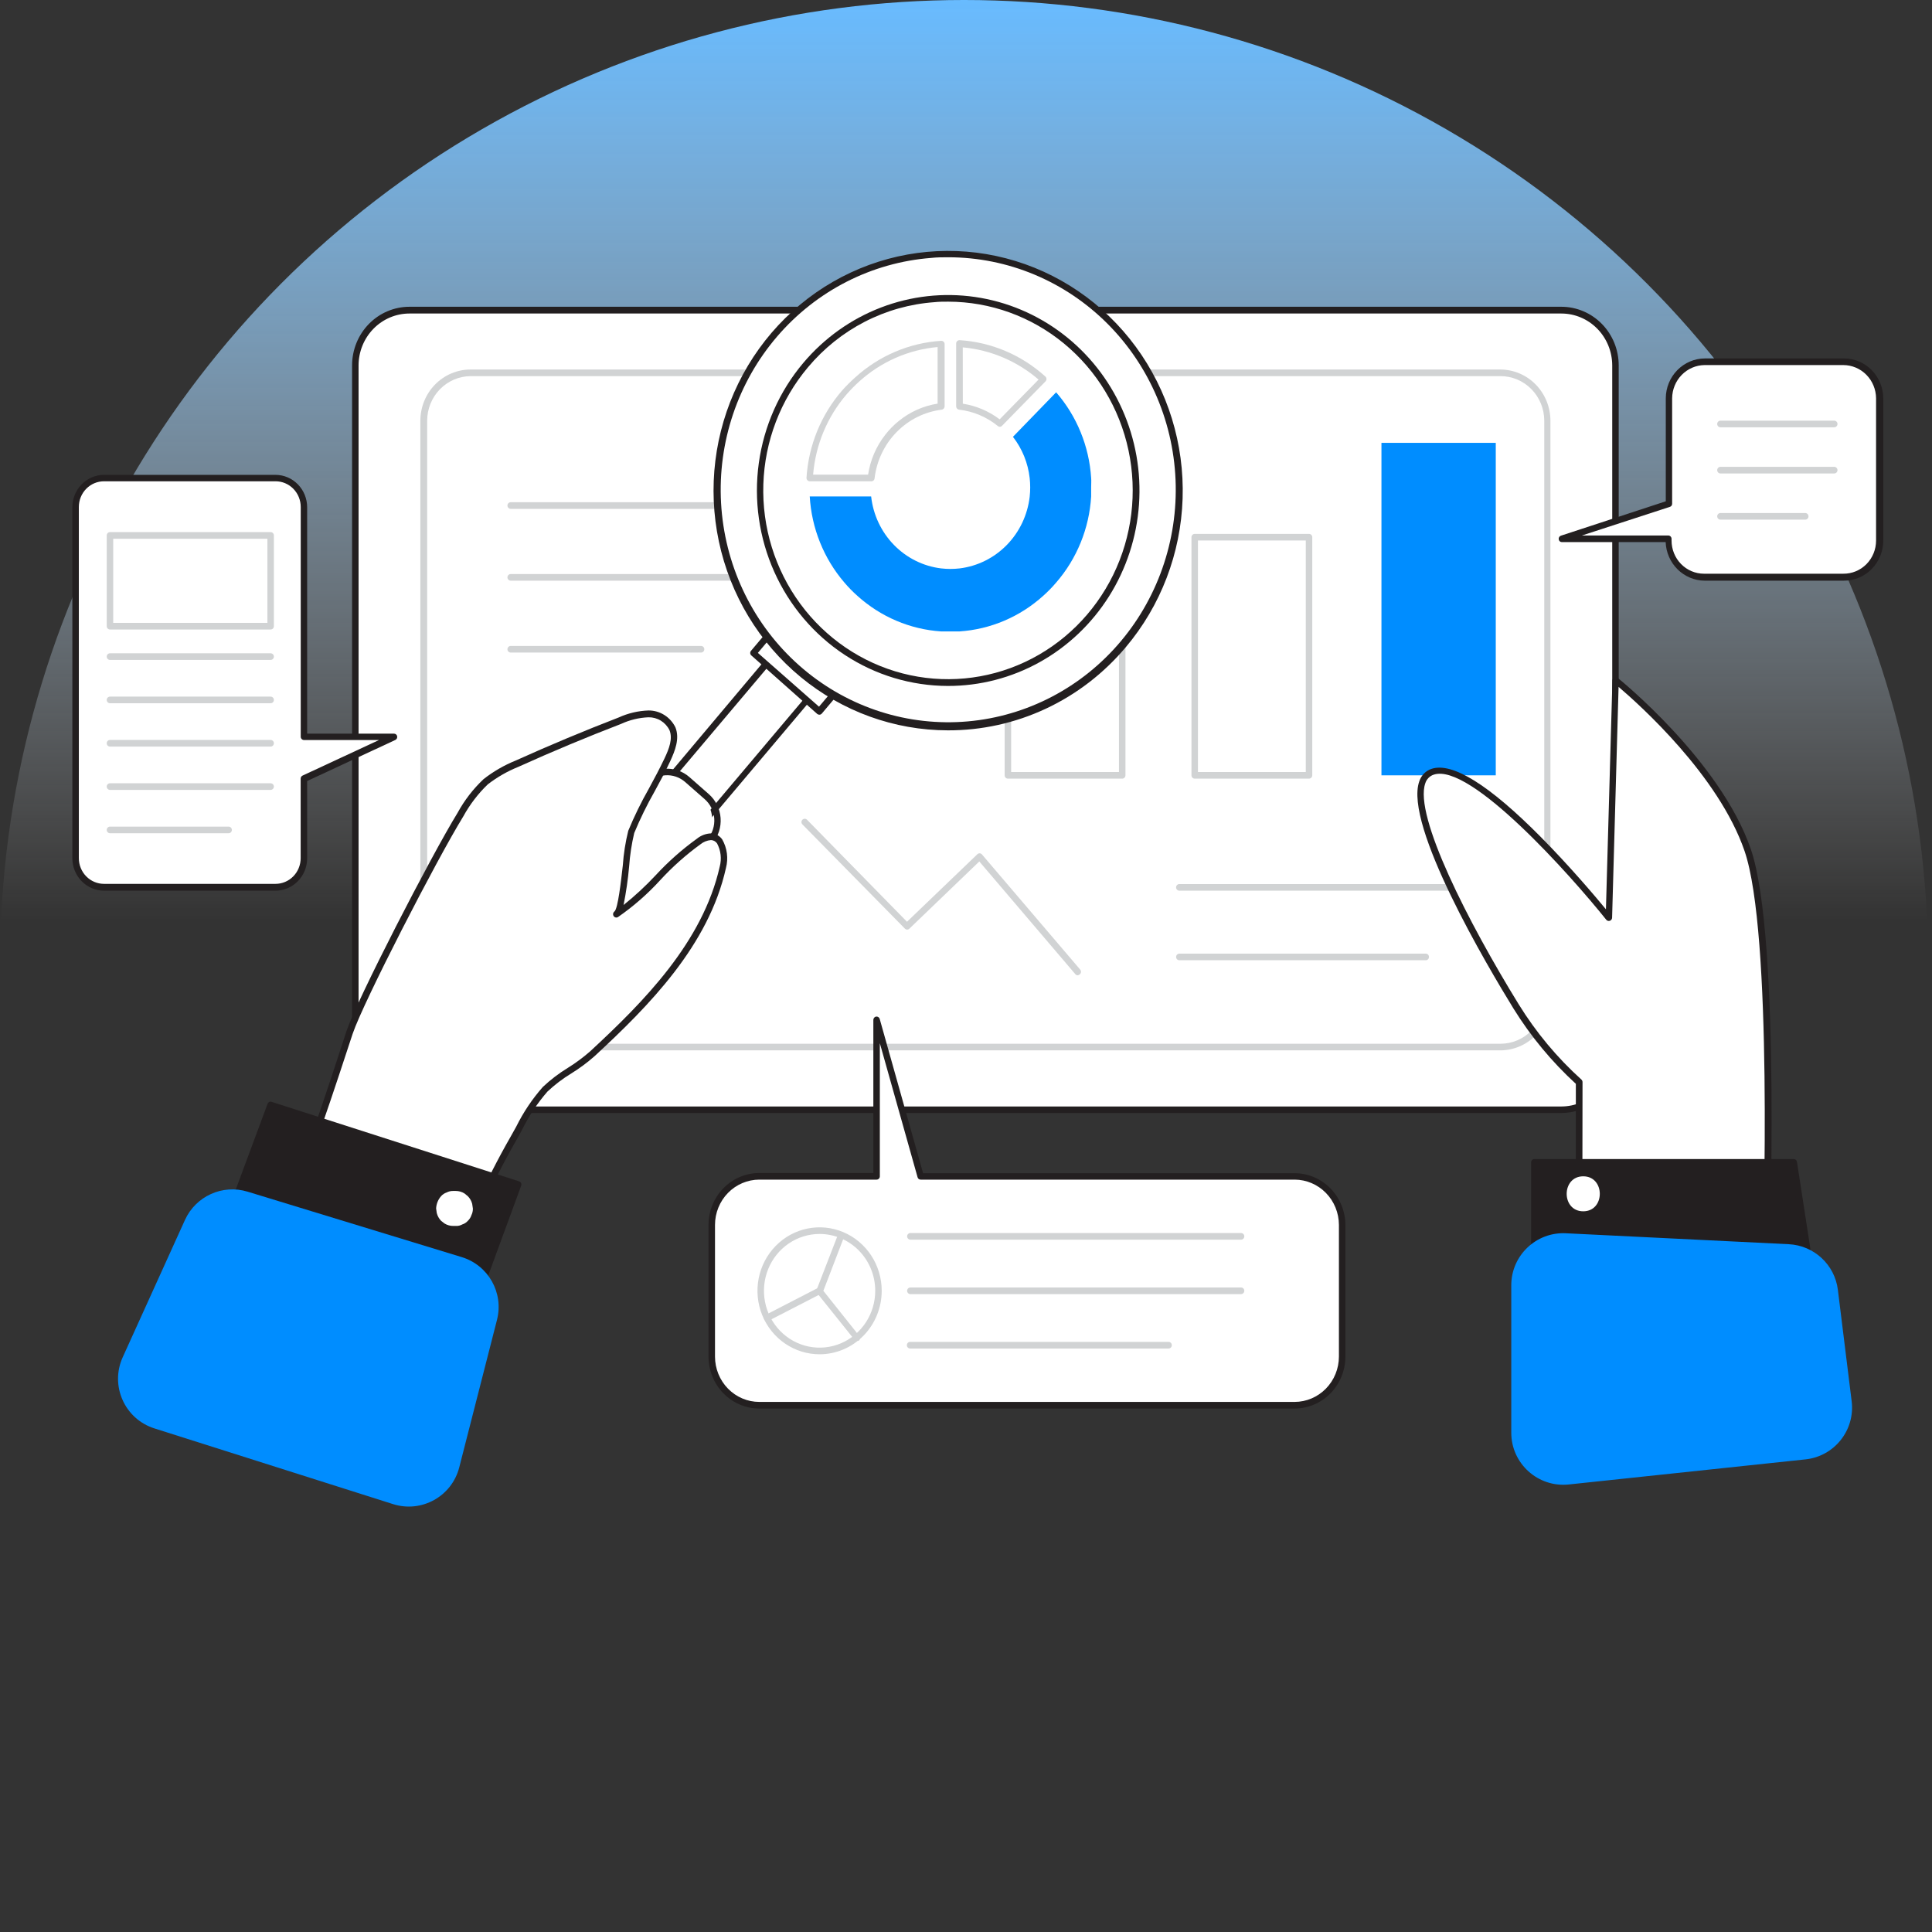 <svg width="371" height="371" viewBox="0 0 371 371" fill="none" xmlns="http://www.w3.org/2000/svg">
<rect x="0" y="0" width="371" height="371" fill="#333333" stroke="none"/>
<circle cx="185.125" cy="185.125" r="185.125" fill="url(#paint0_linear_5_142)"/>
<path d="M78.605 213.087L299.832 213.087C305.567 213.087 310.217 208.337 310.217 202.476V70.18C310.217 64.32 305.567 59.569 299.832 59.569L78.605 59.569C72.87 59.569 68.221 64.32 68.221 70.18L68.221 202.476C68.221 208.337 72.87 213.087 78.605 213.087Z" fill="white"/>
<path d="M299.832 213.723H78.618C75.699 213.72 72.901 212.534 70.838 210.425C68.774 208.317 67.614 205.458 67.61 202.476V70.154C67.614 67.173 68.774 64.314 70.838 62.205C72.901 60.097 75.699 58.911 78.618 58.907H299.832C302.75 58.911 305.548 60.097 307.611 62.205C309.675 64.314 310.835 67.173 310.839 70.154V202.476C310.835 205.458 309.675 208.317 307.611 210.425C305.548 212.534 302.75 213.72 299.832 213.723ZM78.618 60.205C76.029 60.208 73.548 61.26 71.718 63.13C69.888 65 68.859 67.535 68.855 70.18V202.501C68.859 205.146 69.888 207.681 71.718 209.551C73.548 211.421 76.029 212.473 78.618 212.476H299.832C302.42 212.473 304.901 211.421 306.731 209.551C308.561 207.681 309.59 205.146 309.594 202.501V70.18C309.59 67.535 308.561 65 306.731 63.13C304.901 61.26 302.42 60.208 299.832 60.205H78.618Z" fill="#231F20"/>
<path d="M90.359 201.064L288.102 201.064C293.074 201.064 297.105 196.945 297.105 191.865V80.791C297.105 75.711 293.074 71.593 288.102 71.593L90.359 71.593C85.388 71.593 81.357 75.711 81.357 80.791L81.357 191.865C81.357 196.945 85.388 201.064 90.359 201.064Z" fill="white"/>
<path d="M288.09 201.7H90.359C87.806 201.7 85.356 200.664 83.549 198.82C81.742 196.976 80.725 194.475 80.722 191.865V80.792C80.725 78.182 81.742 75.68 83.549 73.836C85.356 71.992 87.806 70.957 90.359 70.957H288.09C290.644 70.957 293.093 71.992 294.9 73.836C296.707 75.68 297.724 78.182 297.728 80.792V191.865C297.724 194.475 296.707 196.976 294.9 198.82C293.093 200.664 290.644 201.7 288.09 201.7ZM90.359 72.229C88.147 72.246 86.03 73.155 84.47 74.758C82.91 76.362 82.033 78.53 82.029 80.792V191.865C82.033 194.137 82.918 196.315 84.492 197.921C86.065 199.526 88.198 200.428 90.422 200.428H288.152C290.376 200.428 292.509 199.526 294.082 197.921C295.656 196.315 296.541 194.137 296.545 191.865V80.792C296.541 78.519 295.656 76.341 294.082 74.736C292.509 73.131 290.376 72.229 288.152 72.229H90.359Z" fill="#D1D3D4"/>
<path d="M215.498 124.165H193.546V148.886H215.498V124.165Z" fill="white"/>
<path d="M215.497 149.522H193.545C193.38 149.522 193.222 149.455 193.105 149.336C192.988 149.216 192.923 149.054 192.923 148.886V124.164C192.923 123.996 192.988 123.834 193.105 123.715C193.222 123.595 193.38 123.528 193.545 123.528H215.497C215.663 123.528 215.821 123.595 215.938 123.715C216.054 123.834 216.12 123.996 216.12 124.164V148.886C216.12 149.054 216.054 149.216 215.938 149.336C215.821 149.455 215.663 149.522 215.497 149.522ZM194.168 148.25H214.875V124.801H194.168V148.25Z" fill="#D1D3D4"/>
<path d="M251.371 103.159H229.419V148.886H251.371V103.159Z" fill="white"/>
<path d="M251.371 149.522H229.418C229.253 149.522 229.095 149.455 228.978 149.336C228.862 149.216 228.796 149.055 228.796 148.886V103.159C228.796 102.99 228.862 102.828 228.978 102.709C229.095 102.589 229.253 102.522 229.418 102.522H251.371C251.536 102.522 251.694 102.589 251.811 102.709C251.928 102.828 251.993 102.99 251.993 103.159V148.886C251.99 149.054 251.923 149.213 251.807 149.332C251.691 149.451 251.535 149.519 251.371 149.522ZM230.041 148.25H250.748V103.795H230.041V148.25Z" fill="#D1D3D4"/>
<path d="M287.231 85.041H265.279V148.886H287.231V85.041Z" fill="#008DFF"/>
<path d="M147.338 97.713H98.067C97.902 97.713 97.743 97.646 97.627 97.527C97.51 97.408 97.444 97.246 97.444 97.077C97.444 96.908 97.51 96.746 97.627 96.627C97.743 96.508 97.902 96.441 98.067 96.441H147.338C147.503 96.441 147.661 96.508 147.778 96.627C147.895 96.746 147.96 96.908 147.96 97.077C147.96 97.246 147.895 97.408 147.778 97.527C147.661 97.646 147.503 97.713 147.338 97.713Z" fill="#D1D3D4"/>
<path d="M147.338 111.505H98.067C97.902 111.505 97.743 111.438 97.627 111.319C97.51 111.2 97.444 111.038 97.444 110.869C97.444 110.7 97.51 110.539 97.627 110.419C97.743 110.3 97.902 110.233 98.067 110.233H147.338C147.503 110.233 147.661 110.3 147.778 110.419C147.895 110.539 147.96 110.7 147.96 110.869C147.96 111.038 147.895 111.2 147.778 111.319C147.661 111.438 147.503 111.505 147.338 111.505Z" fill="#D1D3D4"/>
<path d="M134.625 125.31H98.067C97.902 125.31 97.743 125.243 97.627 125.124C97.51 125.004 97.444 124.842 97.444 124.674C97.444 124.505 97.51 124.343 97.627 124.224C97.743 124.105 97.902 124.038 98.067 124.038H134.625C134.79 124.038 134.948 124.105 135.065 124.224C135.182 124.343 135.247 124.505 135.247 124.674C135.247 124.842 135.182 125.004 135.065 125.124C134.948 125.243 134.79 125.31 134.625 125.31Z" fill="#D1D3D4"/>
<path d="M284.628 171.037H226.467C226.302 171.037 226.144 170.97 226.027 170.851C225.91 170.731 225.845 170.57 225.845 170.401C225.845 170.232 225.91 170.07 226.027 169.951C226.144 169.832 226.302 169.765 226.467 169.765H284.604C284.769 169.765 284.927 169.832 285.044 169.951C285.16 170.07 285.226 170.232 285.226 170.401C285.226 170.57 285.16 170.731 285.044 170.851C284.927 170.97 284.769 171.037 284.604 171.037H284.628Z" fill="#D1D3D4"/>
<path d="M273.783 184.396H226.467C226.302 184.396 226.144 184.329 226.027 184.21C225.91 184.091 225.845 183.929 225.845 183.76C225.848 183.592 225.914 183.433 226.031 183.314C226.147 183.195 226.303 183.127 226.467 183.124H273.783C273.948 183.124 274.107 183.191 274.223 183.31C274.34 183.43 274.406 183.591 274.406 183.76C274.406 183.929 274.34 184.091 274.223 184.21C274.107 184.329 273.948 184.396 273.783 184.396Z" fill="#D1D3D4"/>
<path d="M303.231 235.378V207.833C298.538 203.609 294.466 198.715 291.141 193.303C285.588 184.295 266.138 151.227 275.128 148.224C284.118 145.222 308.959 176.304 308.959 176.304L310.204 130.666C310.204 130.666 329.691 146.227 335.568 163.25C341.445 180.274 339.005 244.386 339.005 244.386L303.231 235.378Z" fill="white"/>
<path d="M339.017 245.023H338.867L303.082 236.002C302.947 235.97 302.826 235.892 302.74 235.781C302.654 235.67 302.608 235.533 302.609 235.391V208.125C297.979 203.886 293.944 199.013 290.618 193.646C285.637 185.542 269.575 158.467 272.538 150.057C272.718 149.484 273.03 148.964 273.449 148.541C273.867 148.118 274.379 147.804 274.941 147.627C278.901 146.354 285.936 150.693 295.847 160.693C301.363 166.253 306.294 172.081 308.386 174.612L309.631 130.654C309.636 130.536 309.672 130.421 309.736 130.322C309.799 130.224 309.888 130.145 309.992 130.094C310.096 130.043 310.212 130.023 310.327 130.036C310.441 130.05 310.55 130.096 310.64 130.17C310.839 130.323 330.338 146.036 336.203 163.047C342.067 180.058 339.776 241.791 339.677 244.412C339.672 244.506 339.648 244.598 339.604 244.682C339.561 244.765 339.501 244.838 339.428 244.895C339.312 244.99 339.165 245.035 339.017 245.023ZM303.854 234.844L338.419 243.547C338.668 236.18 340.424 179.142 334.995 163.391C330.014 148.899 314.799 135.298 310.814 131.901L309.569 176.241C309.562 176.369 309.518 176.492 309.442 176.595C309.366 176.697 309.262 176.774 309.144 176.817C309.025 176.859 308.897 176.864 308.775 176.832C308.654 176.8 308.544 176.731 308.461 176.635C301.625 168.085 282.313 146.405 275.315 148.759C274.935 148.882 274.59 149.097 274.308 149.385C274.027 149.672 273.817 150.025 273.696 150.413C271.492 156.673 281.989 177.208 291.651 192.883C294.966 198.247 299.012 203.101 303.667 207.298C303.736 207.361 303.792 207.437 303.83 207.522C303.869 207.608 303.89 207.7 303.891 207.795L303.854 234.844Z" fill="#231F20"/>
<path d="M344.483 223.202H294.639V245.01L349.426 255.468L344.483 223.202Z" fill="#231F20"/>
<path d="M349.426 256.104H349.302L294.515 245.659C294.374 245.627 294.247 245.546 294.156 245.43C294.066 245.315 294.017 245.171 294.017 245.022V223.202C294.017 223.033 294.083 222.872 294.199 222.752C294.316 222.633 294.475 222.566 294.64 222.566H344.446C344.594 222.567 344.738 222.62 344.852 222.718C344.966 222.816 345.042 222.951 345.068 223.1L350.049 255.366C350.066 255.468 350.057 255.573 350.025 255.67C349.992 255.768 349.936 255.856 349.862 255.926C349.805 255.984 349.737 256.03 349.662 256.061C349.587 256.091 349.507 256.106 349.426 256.104ZM295.275 244.488L348.667 254.667L343.948 223.838H295.275V244.488Z" fill="#231F20"/>
<path d="M352.925 247.682C352.328 242.858 348.347 239.161 343.491 238.923L300.697 236.822C294.988 236.542 290.207 241.095 290.207 246.81V275.117C290.207 281.057 295.354 285.687 301.261 285.061L346.702 280.244C352.262 279.655 356.259 274.621 355.572 269.072L352.925 247.682Z" fill="#008DFF"/>
<path d="M206.956 187.284C206.865 187.285 206.776 187.264 206.694 187.224C206.612 187.185 206.54 187.127 206.483 187.055L188.054 165.426L174.631 178.327C174.517 178.443 174.363 178.508 174.202 178.508C174.041 178.508 173.887 178.443 173.772 178.327L154.086 158.314C154.028 158.255 153.982 158.184 153.95 158.107C153.919 158.029 153.902 157.946 153.902 157.862C153.902 157.778 153.919 157.695 153.95 157.617C153.982 157.54 154.028 157.469 154.086 157.41C154.205 157.293 154.363 157.227 154.528 157.227C154.693 157.227 154.852 157.293 154.97 157.41L174.171 177.004L187.681 164.039C187.739 163.979 187.809 163.933 187.887 163.902C187.964 163.871 188.046 163.857 188.129 163.861C188.212 163.865 188.294 163.886 188.369 163.923C188.444 163.96 188.51 164.013 188.565 164.077L207.429 186.19C207.483 186.252 207.524 186.325 207.551 186.404C207.577 186.483 207.587 186.566 207.582 186.649C207.576 186.732 207.554 186.813 207.517 186.887C207.48 186.961 207.429 187.027 207.367 187.081C207.258 187.196 207.112 187.269 206.956 187.284Z" fill="#D1D3D4"/>
<path d="M124.854 162.479L124.401 162.081C123.42 161.218 122.815 159.991 122.719 158.672C122.623 157.353 123.043 156.049 123.888 155.047L149.169 125.057L157.018 131.965L131.737 161.955C130.892 162.958 129.693 163.576 128.402 163.674C127.111 163.772 125.834 163.343 124.854 162.479Z" fill="white"/>
<path d="M128.1 164.319C126.784 164.317 125.512 163.834 124.514 162.958L124.053 162.55C123.505 162.068 123.055 161.48 122.729 160.819C122.404 160.159 122.209 159.44 122.155 158.702C122.102 157.965 122.192 157.224 122.419 156.522C122.647 155.82 123.007 155.171 123.48 154.611L148.72 124.597C148.828 124.472 148.98 124.394 149.143 124.381C149.226 124.373 149.309 124.383 149.388 124.409C149.468 124.436 149.541 124.478 149.604 124.533L157.461 131.442C157.575 131.563 157.64 131.725 157.64 131.894C157.64 132.062 157.575 132.224 157.461 132.345L132.172 162.334C131.707 162.895 131.137 163.355 130.495 163.687C129.854 164.019 129.153 164.217 128.436 164.268L128.1 164.319ZM124.862 161.583L125.323 161.991C126.183 162.739 127.296 163.114 128.424 163.034C128.98 162.992 129.523 162.838 130.021 162.58C130.519 162.322 130.962 161.966 131.325 161.533L156.228 132.027L149.267 125.933L124.364 155.438C123.628 156.315 123.262 157.454 123.346 158.605C123.43 159.757 123.957 160.828 124.813 161.583H124.862Z" fill="#231F20"/>
<path d="M144.633 125.451L157.322 136.619L182.05 107.285L169.361 96.116L144.633 125.451Z" fill="white"/>
<path d="M157.336 137.244C157.186 137.246 157.04 137.192 156.925 137.092L144.287 125.87C144.224 125.817 144.172 125.752 144.134 125.678C144.096 125.604 144.072 125.524 144.065 125.441C144.058 125.358 144.068 125.274 144.093 125.195C144.118 125.115 144.159 125.042 144.212 124.979L168.941 95.639C169.053 95.511 169.209 95.433 169.377 95.423C169.458 95.416 169.539 95.426 169.616 95.452C169.693 95.478 169.764 95.52 169.825 95.576L182.476 106.785C182.599 106.897 182.675 107.055 182.687 107.224C182.698 107.392 182.645 107.559 182.538 107.688L157.809 137.028C157.701 137.153 157.549 137.231 157.386 137.244H157.336ZM145.532 125.374L157.274 135.705L181.193 107.345L169.451 97.001L145.532 125.374Z" fill="#231F20"/>
<path d="M88.138 200.812L91.875 204.079C94.358 206.248 98.092 205.95 100.215 203.414L135.357 161.428C137.48 158.891 137.189 155.076 134.706 152.907L130.968 149.64C128.486 147.471 124.752 147.768 122.629 150.305L87.487 192.29C85.364 194.827 85.655 198.642 88.138 200.812Z" fill="white"/>
<path d="M96.56 206.102C95.001 206.099 93.495 205.526 92.314 204.486L88.579 201.204C87.267 200.047 86.458 198.406 86.33 196.641C86.201 194.876 86.764 193.13 87.894 191.789L123.182 149.929C124.313 148.589 125.919 147.762 127.647 147.631C129.375 147.5 131.083 148.075 132.396 149.229L136.131 152.512C137.44 153.67 138.247 155.311 138.375 157.075C138.504 158.84 137.943 160.584 136.816 161.927L101.528 203.787C100.969 204.452 100.285 204.996 99.518 205.389C98.751 205.783 97.915 206.016 97.058 206.077L96.56 206.102ZM89.388 200.237L93.124 203.519C93.65 203.985 94.261 204.34 94.922 204.564C95.583 204.787 96.281 204.875 96.976 204.822C97.67 204.769 98.347 204.576 98.968 204.254C99.59 203.932 100.142 203.488 100.595 202.947L135.882 161.1C136.338 160.562 136.686 159.938 136.904 159.262C137.123 158.587 137.209 157.874 137.157 157.164C137.105 156.455 136.916 155.762 136.601 155.128C136.286 154.493 135.851 153.929 135.322 153.466L131.586 150.184C131.06 149.719 130.449 149.364 129.789 149.14C129.128 148.917 128.431 148.828 127.737 148.88C127.043 148.932 126.366 149.124 125.745 149.443C125.123 149.763 124.57 150.205 124.115 150.743L88.828 192.603C88.373 193.141 88.026 193.765 87.807 194.44C87.588 195.115 87.501 195.827 87.552 196.536C87.603 197.245 87.79 197.937 88.103 198.572C88.416 199.207 88.849 199.773 89.376 200.237H89.388Z" fill="#231F20"/>
<path d="M182.04 139.624C206.59 139.624 226.492 119.287 226.492 94.202C226.492 69.116 206.59 48.78 182.04 48.78C157.49 48.78 137.588 69.116 137.588 94.202C137.588 119.287 157.49 139.624 182.04 139.624Z" fill="white"/>
<path d="M182.003 140.247C171.727 140.231 161.764 136.626 153.769 130.029C145.773 123.432 140.226 114.241 138.046 103.979C135.866 93.717 137.185 83.002 141.784 73.612C146.384 64.222 153.987 56.721 163.332 52.353C172.677 47.985 183.203 47.013 193.163 49.599C203.123 52.185 211.919 58.172 218.09 66.568C224.262 74.964 227.439 85.264 227.095 95.759C226.75 106.253 222.904 116.312 216.195 124.266C211.968 129.301 206.722 133.338 200.818 136.097C194.914 138.856 188.495 140.272 182.003 140.247ZM182.103 49.403C181.007 49.403 179.899 49.403 178.791 49.53C167.379 50.413 156.761 55.835 149.22 64.631C141.68 73.428 137.817 84.897 138.464 96.572C139.111 108.247 144.215 119.197 152.679 127.068C161.143 134.939 172.292 139.102 183.728 138.663C195.165 138.224 205.976 133.217 213.838 124.719C221.7 116.221 225.985 104.91 225.772 93.218C225.559 81.526 220.865 70.386 212.699 62.193C204.533 54 193.547 49.407 182.103 49.403Z" fill="#231F20"/>
<path d="M182.04 131.099C201.983 131.099 218.15 114.579 218.15 94.201C218.15 73.824 201.983 57.304 182.04 57.304C162.098 57.304 145.931 73.824 145.931 94.201C145.931 114.579 162.098 131.099 182.04 131.099Z" fill="white"/>
<path d="M182.016 131.722C174.989 131.709 168.114 129.637 162.205 125.752C156.296 121.866 151.602 116.331 148.679 109.802C145.757 103.273 144.728 96.024 145.715 88.916C146.702 81.807 149.664 75.137 154.249 69.697C158.268 64.928 163.396 61.268 169.162 59.054C174.927 56.84 181.145 56.143 187.243 57.028C193.341 57.912 199.124 60.349 204.059 64.114C208.994 67.879 212.924 72.852 215.486 78.576C218.048 84.299 219.16 90.588 218.721 96.866C218.282 103.143 216.305 109.207 212.972 114.5C209.639 119.792 205.057 124.143 199.647 127.153C194.238 130.162 188.175 131.734 182.016 131.722ZM182.09 57.928C181.206 57.928 180.31 57.928 179.401 58.029C174.751 58.367 170.214 59.645 166.052 61.79C161.89 63.935 158.187 66.903 155.158 70.523C149.878 76.789 146.853 84.711 146.585 92.974C146.316 101.238 148.821 109.347 153.683 115.956C158.545 122.565 165.472 127.277 173.315 129.311C181.158 131.344 189.446 130.577 196.803 127.136C204.161 123.695 210.146 117.787 213.766 110.393C217.386 102.998 218.423 94.561 216.706 86.481C214.988 78.402 210.619 71.165 204.323 65.971C198.027 60.778 190.182 57.939 182.09 57.928Z" fill="#231F20"/>
<path d="M91.679 232.261C93.743 227.6 96.041 223.052 98.565 218.634C100.308 215.594 102.201 211.624 104.679 209.117C107.157 206.611 110.905 204.919 113.731 202.323C124.551 192.31 135.546 181.05 138.784 166.495C139.307 164.154 138.896 160.757 136.542 160.629C135.662 160.674 134.818 160.999 134.127 161.558C128.312 165.451 123.991 171.94 118.326 175.554C119.82 174.536 120.256 162.194 121.19 159.777C123.032 155.031 125.946 150.642 128.125 145.934C128.997 144.051 129.881 141.901 129.121 139.967C128.698 139.095 128.042 138.364 127.229 137.857C126.416 137.35 125.479 137.089 124.527 137.104C122.624 137.155 120.75 137.587 119.011 138.376C112.37 140.921 105.787 143.674 99.262 146.634C97.107 147.476 95.078 148.624 93.236 150.044C91.316 151.875 89.686 153.999 88.405 156.342C83.424 164.395 69.217 191.967 67.1 198.214C66.341 200.44 58.098 226.37 56.94 226.205L91.679 232.261Z" fill="white"/>
<path d="M91.68 232.897H91.568L56.853 226.854C56.69 226.823 56.546 226.728 56.451 226.591C56.356 226.453 56.317 226.283 56.342 226.116C56.359 226.008 56.404 225.906 56.472 225.821C56.539 225.736 56.628 225.671 56.728 225.632C57.363 224.844 59.492 219.678 65.868 200.046C66.191 199.041 66.428 198.341 66.515 198.048C68.607 191.865 82.702 164.497 87.882 156.062C89.198 153.656 90.879 151.479 92.863 149.611C94.746 148.138 96.82 146.939 99.026 146.049C105.513 143.122 112.175 140.336 118.799 137.779C120.613 136.952 122.567 136.494 124.552 136.43C125.623 136.427 126.673 136.731 127.584 137.307C128.495 137.882 129.23 138.707 129.707 139.687C130.553 141.837 129.632 144.153 128.698 146.176C127.764 148.199 126.731 150.082 125.71 151.965C124.24 154.546 122.93 157.219 121.788 159.968C121.295 162.058 120.97 164.185 120.816 166.33C120.594 168.833 120.236 171.322 119.745 173.785C121.928 172.039 123.983 170.134 125.897 168.085C128.296 165.484 130.945 163.136 133.803 161.075C134.595 160.423 135.576 160.056 136.592 160.032C137.004 160.051 137.406 160.166 137.768 160.366C138.13 160.567 138.443 160.848 138.684 161.189C139.154 162.009 139.459 162.916 139.583 163.857C139.707 164.799 139.647 165.756 139.406 166.673C136.094 181.559 124.639 193.137 114.155 202.832C112.767 204.057 111.279 205.159 109.71 206.128C108.068 207.125 106.533 208.293 105.127 209.614C103.184 211.849 101.535 214.334 100.221 217.006C99.848 217.693 99.487 218.367 99.126 218.991C96.605 223.391 94.311 227.922 92.252 232.567C92.198 232.672 92.115 232.759 92.013 232.818C91.912 232.876 91.796 232.904 91.68 232.897ZM58.06 225.76L91.306 231.549C93.329 227.026 95.574 222.61 98.03 218.317C98.391 217.693 98.752 217.044 99.126 216.357C100.492 213.591 102.213 211.024 104.243 208.723C105.711 207.342 107.313 206.119 109.025 205.072C110.533 204.135 111.966 203.075 113.308 201.904C123.643 192.348 134.949 180.923 138.211 166.406C138.607 164.914 138.424 163.323 137.701 161.965C137.568 161.772 137.393 161.613 137.19 161.5C136.987 161.388 136.761 161.325 136.53 161.317C135.784 161.377 135.072 161.665 134.488 162.144C131.707 164.163 129.129 166.46 126.793 169.001C124.357 171.673 121.634 174.054 118.675 176.101C118.535 176.187 118.369 176.213 118.211 176.175C118.053 176.137 117.915 176.038 117.828 175.897C117.741 175.756 117.711 175.586 117.743 175.423C117.776 175.259 117.868 175.115 118.002 175.019C118.662 174.46 119.247 169.281 119.596 166.202C119.751 163.953 120.101 161.722 120.642 159.535C121.799 156.737 123.13 154.017 124.627 151.392C125.648 149.522 126.681 147.575 127.59 145.667C128.499 143.759 129.221 141.85 128.561 140.209C128.183 139.452 127.604 138.819 126.891 138.383C126.177 137.946 125.358 137.724 124.527 137.74C122.707 137.814 120.919 138.246 119.26 139.013C112.648 141.557 106.011 144.331 99.537 147.257C97.443 148.102 95.47 149.232 93.672 150.616C91.806 152.413 90.219 154.49 88.965 156.774C83.798 165.172 69.79 192.399 67.723 198.507L67.088 200.428C61.485 217.566 59.194 223.635 58.06 225.76Z" fill="#231F20"/>
<path d="M99.462 227.477L51.934 212.222L43.903 233.813L92.389 246.765L99.462 227.477Z" fill="#231F20"/>
<path d="M92.389 247.402H92.227L43.741 234.424C43.657 234.399 43.58 234.357 43.514 234.3C43.447 234.243 43.393 234.173 43.355 234.093C43.318 234.014 43.299 233.927 43.299 233.839C43.299 233.751 43.318 233.664 43.355 233.584L51.386 211.955C51.442 211.803 51.554 211.679 51.699 211.61C51.843 211.541 52.008 211.532 52.158 211.586L99.686 226.854C99.766 226.879 99.841 226.922 99.905 226.978C99.969 227.034 100.021 227.103 100.058 227.18C100.096 227.257 100.117 227.342 100.122 227.428C100.126 227.514 100.113 227.6 100.084 227.681L93.011 246.956C92.967 247.088 92.883 247.202 92.771 247.282C92.659 247.362 92.525 247.404 92.389 247.402ZM44.737 233.406L92.053 246.04L98.702 227.922L52.295 213.011L44.737 233.406Z" fill="#231F20"/>
<path d="M95.439 253.446C96.763 248.27 93.784 242.966 88.673 241.404L47.548 228.836C42.742 227.367 37.593 229.693 35.518 234.269L23.563 260.632C21.089 266.089 23.936 272.482 29.647 274.294L75.477 288.834C80.954 290.571 86.765 287.347 88.189 281.781L95.439 253.446Z" fill="#008DFF"/>
<path d="M167.285 92.421H155.493C155.409 92.421 155.325 92.403 155.248 92.368C155.171 92.333 155.101 92.281 155.045 92.217C154.984 92.154 154.937 92.078 154.907 91.995C154.877 91.911 154.864 91.822 154.871 91.734C155.268 85.525 157.677 79.63 161.719 74.977C162.518 74.076 163.371 73.226 164.272 72.432C168.843 68.294 174.637 65.835 180.733 65.447C180.907 65.44 181.077 65.504 181.206 65.625C181.267 65.684 181.315 65.755 181.347 65.834C181.379 65.913 181.395 65.998 181.393 66.084V78.031C181.391 78.186 181.335 78.336 181.234 78.453C181.134 78.569 180.995 78.645 180.845 78.667C177.561 79.072 174.506 80.591 172.167 82.981C169.828 85.371 168.342 88.493 167.945 91.848C167.939 91.93 167.917 92.01 167.88 92.083C167.843 92.156 167.793 92.221 167.732 92.275C167.67 92.328 167.599 92.368 167.523 92.393C167.446 92.418 167.365 92.427 167.285 92.421ZM156.141 91.148H166.7C167.121 88.355 168.25 85.724 169.974 83.514C170.736 82.526 171.61 81.633 172.577 80.855C174.738 79.092 177.314 77.938 180.048 77.509V66.643C174.466 67.143 169.188 69.463 164.994 73.259C164.113 74.054 163.281 74.904 162.504 75.804C158.836 80.095 156.607 85.471 156.141 91.148Z" fill="#D1D3D4"/>
<path d="M209.533 91.784C209.145 85.689 206.779 79.9 202.809 75.333L194.516 83.883C196.289 86.163 197.402 88.904 197.729 91.797C197.862 92.993 197.862 94.201 197.729 95.397C197.32 98.9 195.771 102.161 193.329 104.656C190.888 107.15 187.697 108.734 184.269 109.151C183.682 109.218 183.091 109.252 182.501 109.253C181.91 109.251 181.32 109.217 180.733 109.151C177.295 108.735 174.096 107.143 171.655 104.635C169.213 102.127 167.674 98.849 167.285 95.334H155.493C155.851 101.451 158.196 107.271 162.155 111.874C162.925 112.781 163.757 113.632 164.645 114.419C169.113 118.455 174.768 120.859 180.72 121.251C181.305 121.251 181.891 121.251 182.488 121.251C183.086 121.251 183.671 121.251 184.256 121.251C190.204 120.856 195.854 118.453 200.319 114.419C201.207 113.632 202.039 112.781 202.809 111.874C206.797 107.284 209.164 101.46 209.533 95.334C209.533 94.736 209.533 94.138 209.533 93.527C209.533 92.916 209.583 92.369 209.533 91.784Z" fill="#008DFF"/>
<path d="M192.014 81.962C191.873 81.96 191.738 81.91 191.628 81.822C189.479 80.07 186.889 78.975 184.157 78.666C184.006 78.645 183.868 78.569 183.767 78.452C183.667 78.335 183.61 78.186 183.609 78.03V65.956C183.609 65.869 183.626 65.784 183.66 65.705C183.695 65.626 183.745 65.555 183.808 65.498C183.933 65.379 184.098 65.315 184.269 65.32C190.369 65.705 196.167 68.164 200.742 72.305C200.868 72.423 200.944 72.588 200.954 72.763C200.955 72.85 200.94 72.937 200.907 73.017C200.875 73.098 200.828 73.172 200.767 73.233L192.412 81.771C192.309 81.885 192.166 81.953 192.014 81.962ZM184.891 77.521C187.453 77.919 189.881 78.95 191.964 80.524L199.435 72.89C195.321 69.348 190.238 67.189 184.879 66.706L184.891 77.521Z" fill="#D1D3D4"/>
<path d="M90.671 231.167C90.524 230.606 90.231 230.096 89.824 229.691L89.164 229.156C88.663 228.854 88.091 228.696 87.508 228.698H87.01C86.578 228.69 86.15 228.791 85.765 228.991C85.359 229.128 84.995 229.369 84.707 229.691C84.13 230.343 83.791 231.179 83.748 232.057L83.873 232.948C84.02 233.51 84.307 234.023 84.707 234.437L85.379 234.958C85.88 235.262 86.453 235.42 87.035 235.416H87.533C87.967 235.44 88.398 235.339 88.778 235.124C89.186 234.997 89.552 234.76 89.837 234.437C90.152 234.142 90.388 233.77 90.522 233.355C90.719 232.962 90.817 232.525 90.808 232.083L90.671 231.167Z" fill="white"/>
<path d="M304.028 225.887C299.795 225.887 299.782 232.605 304.028 232.605C308.274 232.605 308.262 225.887 304.028 225.887Z" fill="white"/>
<path d="M248.607 225.887H176.798L168.331 195.847V225.925H145.807C143.386 225.925 141.064 226.908 139.353 228.657C137.641 230.406 136.68 232.778 136.68 235.251V260.558C136.68 263.031 137.641 265.403 139.353 267.152C141.064 268.901 143.386 269.884 145.807 269.884H248.607C251.027 269.884 253.349 268.901 255.06 267.152C256.772 265.403 257.733 263.031 257.733 260.558V235.213C257.73 232.741 256.768 230.37 255.057 228.622C253.346 226.874 251.026 225.89 248.607 225.887Z" fill="white"/>
<path d="M248.606 270.482H145.806C143.221 270.478 140.744 269.428 138.916 267.56C137.088 265.692 136.06 263.16 136.057 260.519V235.213C136.06 232.572 137.088 230.04 138.916 228.172C140.744 226.305 143.221 225.254 145.806 225.251H167.708V195.847C167.71 195.694 167.764 195.545 167.862 195.429C167.96 195.312 168.095 195.235 168.244 195.211C168.393 195.193 168.543 195.228 168.668 195.312C168.793 195.396 168.886 195.522 168.929 195.669L177.259 225.289H248.606C251.19 225.295 253.666 226.347 255.493 228.214C257.32 230.081 258.349 232.611 258.356 235.251V260.557C258.343 263.192 257.31 265.714 255.483 267.573C253.657 269.433 251.184 270.478 248.606 270.482ZM145.806 226.523C143.552 226.526 141.39 227.443 139.796 229.072C138.202 230.701 137.305 232.909 137.302 235.213V260.519C137.305 262.823 138.202 265.031 139.796 266.66C141.39 268.289 143.552 269.206 145.806 269.209H248.606C250.86 269.203 253.019 268.285 254.612 266.657C256.206 265.028 257.104 262.822 257.111 260.519V235.213C257.104 232.91 256.206 230.704 254.612 229.075C253.019 227.447 250.86 226.53 248.606 226.523H176.798C176.662 226.527 176.529 226.484 176.421 226.401C176.312 226.318 176.234 226.199 176.2 226.065L168.954 200.326V225.887C168.954 226.055 168.888 226.217 168.771 226.337C168.655 226.456 168.496 226.523 168.331 226.523H145.806Z" fill="#231F20"/>
<path d="M238.321 238.05H174.818C174.653 238.05 174.495 237.983 174.378 237.864C174.261 237.745 174.195 237.583 174.195 237.414C174.195 237.245 174.261 237.083 174.378 236.964C174.495 236.845 174.653 236.778 174.818 236.778H238.321C238.486 236.778 238.644 236.845 238.761 236.964C238.878 237.083 238.943 237.245 238.943 237.414C238.943 237.583 238.878 237.745 238.761 237.864C238.644 237.983 238.486 238.05 238.321 238.05Z" fill="#D1D3D4"/>
<path d="M238.321 248.509H174.818C174.653 248.509 174.495 248.442 174.378 248.322C174.261 248.203 174.195 248.041 174.195 247.872C174.195 247.704 174.261 247.542 174.378 247.423C174.495 247.303 174.653 247.236 174.818 247.236H238.321C238.486 247.236 238.644 247.303 238.761 247.423C238.878 247.542 238.943 247.704 238.943 247.872C238.94 248.04 238.874 248.2 238.758 248.319C238.642 248.437 238.485 248.505 238.321 248.509Z" fill="#D1D3D4"/>
<path d="M224.401 258.954H174.769C174.604 258.954 174.445 258.887 174.328 258.768C174.212 258.649 174.146 258.487 174.146 258.318C174.146 258.15 174.212 257.988 174.328 257.868C174.445 257.749 174.604 257.682 174.769 257.682H224.401C224.566 257.682 224.724 257.749 224.841 257.868C224.958 257.988 225.023 258.15 225.023 258.318C225.023 258.487 224.958 258.649 224.841 258.768C224.724 258.887 224.566 258.954 224.401 258.954Z" fill="#D1D3D4"/>
<path d="M354.033 69.404H327.325C325.492 69.404 323.734 70.148 322.438 71.472C321.142 72.796 320.414 74.592 320.414 76.465V96.733L299.844 103.464H320.414V103.807C320.412 104.736 320.59 105.655 320.937 106.514C321.283 107.372 321.792 108.152 322.434 108.809C323.076 109.466 323.838 109.987 324.677 110.343C325.516 110.698 326.416 110.881 327.325 110.881H354.083C355.909 110.868 357.656 110.116 358.942 108.791C360.227 107.465 360.947 105.674 360.944 103.807V76.465C360.944 74.592 360.216 72.796 358.92 71.472C357.624 70.148 355.866 69.404 354.033 69.404Z" fill="white"/>
<path d="M354.033 111.505H327.325C325.387 111.487 323.531 110.708 322.14 109.33C320.749 107.951 319.93 106.079 319.854 104.1H299.931C299.783 104.105 299.638 104.052 299.525 103.954C299.412 103.855 299.34 103.717 299.321 103.566C299.296 103.417 299.326 103.263 299.404 103.135C299.482 103.006 299.603 102.91 299.744 102.866L319.879 96.263V76.466C319.895 74.446 320.687 72.514 322.085 71.086C323.482 69.658 325.373 68.848 327.35 68.832H354.108C356.095 68.832 358.002 69.634 359.413 71.064C360.824 72.493 361.625 74.435 361.641 76.466V103.808C361.641 104.825 361.444 105.832 361.061 106.771C360.677 107.71 360.116 108.562 359.408 109.278C358.701 109.994 357.862 110.559 356.939 110.941C356.016 111.324 355.029 111.515 354.033 111.505ZM303.779 102.828H320.364C320.528 102.831 320.685 102.899 320.801 103.018C320.917 103.137 320.984 103.296 320.987 103.464V103.808C320.987 105.495 321.643 107.113 322.81 108.306C323.978 109.499 325.561 110.169 327.213 110.169H353.971C354.794 110.178 355.61 110.019 356.373 109.703C357.135 109.387 357.829 108.92 358.414 108.329C358.998 107.737 359.462 107.033 359.779 106.257C360.096 105.481 360.259 104.648 360.259 103.808V76.466C360.239 74.773 359.569 73.157 358.392 71.967C357.215 70.776 355.627 70.107 353.971 70.104H327.325C325.679 70.124 324.107 70.8 322.944 71.989C321.78 73.178 321.118 74.784 321.099 76.466V96.734C321.101 96.868 321.059 97 320.981 97.108C320.902 97.217 320.79 97.295 320.663 97.332L303.779 102.828Z" fill="#231F20"/>
<path d="M352.228 82.051H330.376C330.21 82.051 330.052 81.984 329.935 81.865C329.818 81.746 329.753 81.584 329.753 81.415C329.753 81.246 329.818 81.084 329.935 80.965C330.052 80.846 330.21 80.779 330.376 80.779H352.228C352.393 80.779 352.551 80.846 352.668 80.965C352.785 81.084 352.851 81.246 352.851 81.415C352.851 81.584 352.785 81.746 352.668 81.865C352.551 81.984 352.393 82.051 352.228 82.051Z" fill="#D1D3D4"/>
<path d="M352.228 90.919H330.376C330.21 90.919 330.052 90.852 329.935 90.733C329.818 90.613 329.753 90.451 329.753 90.283C329.753 90.114 329.818 89.952 329.935 89.833C330.052 89.713 330.21 89.647 330.376 89.647H352.228C352.393 89.647 352.551 89.713 352.668 89.833C352.785 89.952 352.851 90.114 352.851 90.283C352.851 90.451 352.785 90.613 352.668 90.733C352.551 90.852 352.393 90.919 352.228 90.919Z" fill="#D1D3D4"/>
<path d="M346.662 99.787H330.376C330.21 99.787 330.052 99.72 329.935 99.601C329.818 99.481 329.753 99.32 329.753 99.151C329.753 98.982 329.818 98.82 329.935 98.701C330.052 98.582 330.21 98.515 330.376 98.515H346.662C346.826 98.518 346.983 98.586 347.099 98.705C347.215 98.823 347.281 98.983 347.285 99.151C347.285 99.32 347.219 99.481 347.102 99.601C346.986 99.72 346.827 99.787 346.662 99.787Z" fill="#D1D3D4"/>
<path d="M75.654 141.481H58.372V97.357C58.372 95.879 57.797 94.462 56.774 93.416C55.752 92.371 54.364 91.784 52.918 91.784H19.971C18.525 91.784 17.137 92.371 16.115 93.416C15.092 94.462 14.517 95.879 14.517 97.357V164.79C14.512 165.525 14.65 166.254 14.922 166.934C15.194 167.615 15.595 168.234 16.101 168.755C16.608 169.277 17.211 169.691 17.875 169.973C18.54 170.256 19.252 170.401 19.971 170.401H52.906C53.623 170.403 54.333 170.26 54.996 169.98C55.66 169.701 56.262 169.291 56.77 168.773C57.278 168.256 57.681 167.641 57.955 166.964C58.23 166.287 58.372 165.561 58.372 164.828V149.56L75.654 141.481Z" fill="white"/>
<path d="M52.905 171.037H19.971C18.36 171.034 16.817 170.378 15.678 169.215C14.539 168.051 13.898 166.474 13.895 164.828V97.395C13.898 95.749 14.539 94.172 15.678 93.008C16.817 91.845 18.36 91.189 19.971 91.186H52.905C54.516 91.189 56.059 91.845 57.198 93.008C58.337 94.172 58.978 95.749 58.982 97.395V140.883H75.654C75.797 140.88 75.936 140.928 76.047 141.018C76.158 141.109 76.235 141.237 76.264 141.379C76.294 141.521 76.276 141.668 76.213 141.798C76.149 141.928 76.044 142.031 75.916 142.092L58.982 149.98V164.866C58.968 166.505 58.323 168.073 57.185 169.228C56.047 170.384 54.509 171.034 52.905 171.037ZM19.971 92.42C18.69 92.42 17.461 92.94 16.555 93.866C15.649 94.792 15.14 96.047 15.14 97.357V164.79C15.14 166.099 15.649 167.355 16.555 168.281C17.461 169.206 18.69 169.726 19.971 169.726H52.905C54.187 169.726 55.415 169.206 56.321 168.281C57.227 167.355 57.736 166.099 57.736 164.79V149.522C57.735 149.399 57.768 149.279 57.832 149.175C57.896 149.071 57.989 148.988 58.097 148.937L72.79 142.104H58.371C58.206 142.104 58.048 142.037 57.931 141.918C57.815 141.799 57.749 141.637 57.749 141.468V97.357C57.749 96.047 57.24 94.792 56.334 93.866C55.428 92.94 54.199 92.42 52.918 92.42H19.971Z" fill="#231F20"/>
<path d="M51.972 102.815H21.117V120.246H51.972V102.815Z" fill="white"/>
<path d="M51.972 120.882H21.117C20.951 120.882 20.793 120.815 20.676 120.696C20.56 120.576 20.494 120.414 20.494 120.246V102.815C20.494 102.646 20.56 102.484 20.676 102.365C20.793 102.246 20.951 102.179 21.117 102.179H51.972C52.137 102.179 52.295 102.246 52.412 102.365C52.529 102.484 52.594 102.646 52.594 102.815V120.246C52.594 120.414 52.529 120.576 52.412 120.696C52.295 120.815 52.137 120.882 51.972 120.882ZM21.739 119.61H51.349V103.451H21.739V119.61Z" fill="#D1D3D4"/>
<path d="M51.972 126.722H21.117C20.951 126.722 20.793 126.655 20.676 126.536C20.56 126.416 20.494 126.255 20.494 126.086C20.494 125.917 20.56 125.755 20.676 125.636C20.793 125.517 20.951 125.45 21.117 125.45H51.972C52.137 125.45 52.295 125.517 52.412 125.636C52.529 125.755 52.594 125.917 52.594 126.086C52.594 126.255 52.529 126.416 52.412 126.536C52.295 126.655 52.137 126.722 51.972 126.722Z" fill="#D1D3D4"/>
<path d="M51.972 135.043H21.117C20.951 135.043 20.793 134.976 20.676 134.857C20.56 134.737 20.494 134.576 20.494 134.407C20.494 134.238 20.56 134.076 20.676 133.957C20.793 133.838 20.951 133.771 21.117 133.771H51.972C52.137 133.771 52.295 133.838 52.412 133.957C52.529 134.076 52.594 134.238 52.594 134.407C52.594 134.576 52.529 134.737 52.412 134.857C52.295 134.976 52.137 135.043 51.972 135.043Z" fill="#D1D3D4"/>
<path d="M51.972 143.364H21.117C20.951 143.364 20.793 143.297 20.676 143.178C20.56 143.058 20.494 142.896 20.494 142.728C20.494 142.559 20.56 142.397 20.676 142.278C20.793 142.159 20.951 142.092 21.117 142.092H51.972C52.137 142.092 52.295 142.159 52.412 142.278C52.529 142.397 52.594 142.559 52.594 142.728C52.594 142.896 52.529 143.058 52.412 143.178C52.295 143.297 52.137 143.364 51.972 143.364Z" fill="#D1D3D4"/>
<path d="M51.972 151.685H21.117C20.953 151.682 20.796 151.614 20.68 151.495C20.564 151.376 20.497 151.216 20.494 151.049C20.494 150.88 20.56 150.718 20.676 150.599C20.793 150.48 20.951 150.413 21.117 150.413H51.972C52.137 150.413 52.295 150.48 52.412 150.599C52.529 150.718 52.594 150.88 52.594 151.049C52.591 151.216 52.524 151.376 52.408 151.495C52.292 151.614 52.136 151.682 51.972 151.685Z" fill="#D1D3D4"/>
<path d="M43.903 160.006H21.117C20.953 160.003 20.796 159.935 20.68 159.816C20.564 159.698 20.497 159.538 20.494 159.37C20.494 159.201 20.56 159.04 20.676 158.92C20.793 158.801 20.951 158.734 21.117 158.734H43.903C44.068 158.734 44.227 158.801 44.343 158.92C44.46 159.04 44.526 159.201 44.526 159.37C44.526 159.539 44.46 159.701 44.343 159.82C44.227 159.939 44.068 160.006 43.903 160.006Z" fill="#D1D3D4"/>
<path d="M157.386 259.425C163.63 259.425 168.692 254.253 168.692 247.873C168.692 241.492 163.63 236.32 157.386 236.32C151.142 236.32 146.08 241.492 146.08 247.873C146.08 254.253 151.142 259.425 157.386 259.425Z" fill="white"/>
<path d="M157.386 260.061C155.027 260.061 152.72 259.346 150.759 258.007C148.797 256.668 147.268 254.764 146.365 252.537C145.462 250.31 145.226 247.859 145.686 245.495C146.147 243.13 147.283 240.958 148.951 239.254C150.619 237.549 152.745 236.388 155.059 235.918C157.373 235.447 159.771 235.689 161.951 236.611C164.13 237.534 165.993 239.096 167.304 241.101C168.615 243.105 169.314 245.462 169.314 247.872C169.311 251.104 168.053 254.202 165.817 256.488C163.581 258.773 160.548 260.058 157.386 260.061ZM157.386 236.956C155.273 236.956 153.207 237.596 151.45 238.796C149.694 239.995 148.324 241.7 147.516 243.695C146.707 245.69 146.495 247.885 146.908 250.002C147.32 252.12 148.337 254.065 149.831 255.592C151.326 257.118 153.229 258.158 155.302 258.579C157.374 259 159.522 258.784 161.474 257.958C163.426 257.132 165.095 255.733 166.269 253.937C167.443 252.142 168.069 250.032 168.069 247.872C168.069 246.439 167.793 245.019 167.256 243.695C166.719 242.37 165.932 241.167 164.94 240.153C163.948 239.14 162.77 238.336 161.474 237.787C160.178 237.238 158.789 236.956 157.386 236.956Z" fill="#D1D3D4"/>
<path d="M161.433 237.414L157.386 247.873L164.521 256.83" fill="white"/>
<path d="M164.521 257.466C164.429 257.466 164.338 257.445 164.256 257.403C164.174 257.361 164.102 257.3 164.048 257.224L156.913 248.318C156.84 248.232 156.792 248.127 156.774 248.014C156.757 247.902 156.77 247.787 156.813 247.682L160.86 237.236C160.919 237.08 161.035 236.953 161.184 236.884C161.333 236.815 161.503 236.809 161.657 236.867C161.811 236.93 161.934 237.051 162.002 237.205C162.069 237.36 162.075 237.535 162.018 237.694L158.108 247.873L165.006 256.537C165.11 256.669 165.159 256.838 165.143 257.007C165.127 257.176 165.046 257.331 164.919 257.44C164.792 257.492 164.653 257.5 164.521 257.466Z" fill="#D1D3D4"/>
<path d="M147.301 253.7C147.163 253.698 147.03 253.649 146.922 253.561C146.814 253.473 146.738 253.352 146.705 253.215C146.672 253.078 146.685 252.934 146.741 252.805C146.797 252.677 146.893 252.571 147.014 252.504L157.112 247.3C157.258 247.238 157.42 247.235 157.568 247.29C157.715 247.346 157.836 247.457 157.907 247.6C157.978 247.743 157.994 247.909 157.95 248.063C157.907 248.218 157.807 248.349 157.673 248.432L147.575 253.636C147.49 253.681 147.396 253.703 147.301 253.7Z" fill="#D1D3D4"/>
<defs>
<linearGradient id="paint0_linear_5_142" x1="185.125" y1="176.836" x2="185.125" y2="0" gradientUnits="userSpaceOnUse">
<stop stop-color="white" stop-opacity="0"/>
<stop offset="1" stop-color="#68BBFF"/>
</linearGradient>
</defs>
</svg>
